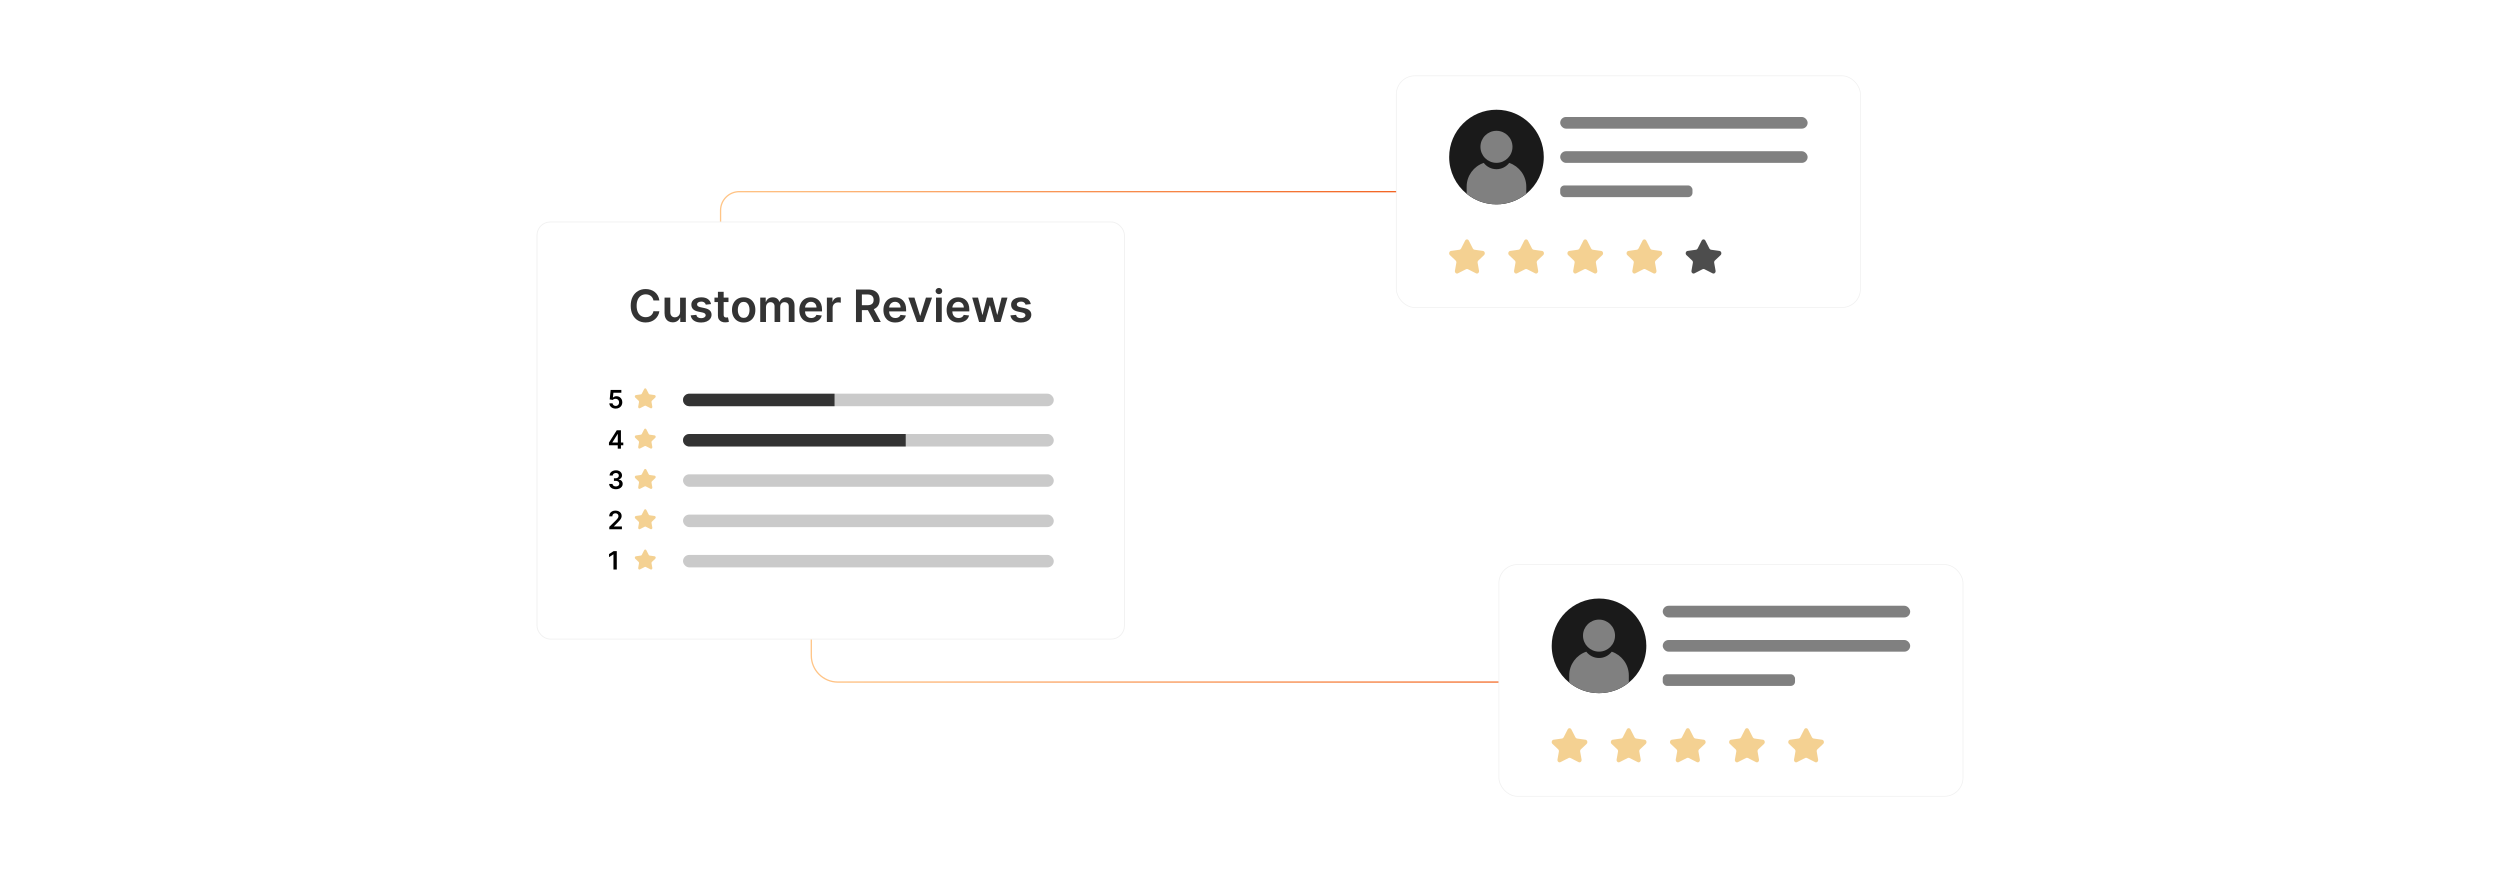 <?xml version="1.0" encoding="UTF-8"?><svg id="Layer_1" xmlns="http://www.w3.org/2000/svg" xmlns:xlink="http://www.w3.org/1999/xlink" viewBox="0 0 860 300"><defs><linearGradient id="New_Gradient_Swatch_copy_5" x1="247.649" y1="79.121" x2="486.212" y2="79.121" gradientUnits="userSpaceOnUse"><stop offset=".001" stop-color="#ffc587"/><stop offset="1" stop-color="#f26322"/></linearGradient><linearGradient id="New_Gradient_Swatch_copy_5-2" x1="278.862" y1="201.573" x2="553.976" y2="201.573" xlink:href="#New_Gradient_Swatch_copy_5"/><filter id="outer-glow-1" filterUnits="userSpaceOnUse"><feOffset dx="0" dy="0"/><feGaussianBlur result="blur" stdDeviation="2.606"/><feFlood flood-color="#ff5955" flood-opacity=".4"/><feComposite in2="blur" operator="in"/><feComposite in="SourceGraphic"/></filter><filter id="outer-glow-2" filterUnits="userSpaceOnUse"><feOffset dx="0" dy="0"/><feGaussianBlur result="blur-2" stdDeviation="2.715"/><feFlood flood-color="#ea9053" flood-opacity=".4"/><feComposite in2="blur-2" operator="in"/><feComposite in="SourceGraphic"/></filter><filter id="outer-glow-3" filterUnits="userSpaceOnUse"><feOffset dx="0" dy="0"/><feGaussianBlur result="blur-3" stdDeviation="2.606"/><feFlood flood-color="#ff5955" flood-opacity=".4"/><feComposite in2="blur-3" operator="in"/><feComposite in="SourceGraphic"/></filter></defs><rect y="0" width="860" height="300" rx="5" ry="5" fill="#fff" stroke-width="0"/><path d="M247.875,92.54v-20.16c0-3.564,2.889-6.452,6.452-6.452h231.885" fill="none" fill-rule="evenodd" stroke="url(#New_Gradient_Swatch_copy_5)" stroke-miterlimit="10" stroke-width=".453"/><path d="M279.089,168.29v57.226c0,5.034,4.081,9.115,9.115,9.115h265.772" fill="none" fill-rule="evenodd" stroke="url(#New_Gradient_Swatch_copy_5-2)" stroke-miterlimit="10" stroke-width=".453"/><g filter="url(#outer-glow-1)"><rect x="480.339" y="26.074" width="159.656" height="79.708" rx="6.386" ry="6.386" fill="#fff" stroke="#f0f0f0" stroke-miterlimit="10" stroke-width=".261"/><path d="M531.059,54.023c0,5.103-2.347,9.655-6.019,12.636-2.799,2.278-6.368,3.642-10.256,3.642s-7.457-1.365-10.256-3.642c-3.672-2.981-6.019-7.533-6.019-12.636,0-8.988,7.288-16.275,16.275-16.275s16.275,7.288,16.275,16.275Z" fill="#1a1a1a" stroke-width="0"/><circle cx="514.784" cy="50.51" r="5.51" fill="gray" stroke-width="0"/><path d="M525.04,64.229v2.43c-2.799,2.278-6.368,3.642-10.256,3.642s-7.457-1.365-10.256-3.642v-2.43c0-3.805,2.46-7.039,5.877-8.191,1.006,1.318,2.593,2.168,4.379,2.168s3.377-.85,4.383-2.168c3.416,1.155,5.873,4.386,5.873,8.191Z" fill="gray" stroke-width="0"/><rect x="536.707" y="40.238" width="85.118" height="4.015" rx="2.007" ry="2.007" fill="gray" stroke-width="0"/><rect x="536.707" y="52.017" width="85.118" height="4.015" rx="2.007" ry="2.007" fill="gray" stroke-width="0"/><rect x="536.707" y="63.795" width="45.508" height="4.015" rx="1.468" ry="1.468" fill="gray" stroke-width="0"/><path d="M505.275,82.764l1.395,2.736c.115.224.316.375.544.407l2.916.41c.634.089.869.987.379,1.45l-1.958,1.846c-.205.194-.3.498-.248.793l.481,2.714c.117.658-.476,1.188-1.019.912l-2.825-1.437c-.192-.097-.411-.097-.602,0l-2.825,1.437c-.543.276-1.135-.255-1.019-.912l.481-2.714c.052-.295-.043-.6-.248-.793l-1.958-1.846c-.49-.462-.255-1.36.379-1.45l2.916-.41c.228-.032.429-.183.544-.407l1.395-2.736c.281-.551.988-.551,1.269,0Z" fill="#f4d192" stroke-width="0"/><path d="M525.619,82.764l1.395,2.736c.115.224.316.375.544.407l2.916.41c.634.089.869.987.379,1.45l-1.958,1.846c-.205.194-.3.498-.248.793l.481,2.714c.117.658-.476,1.188-1.019.912l-2.825-1.437c-.192-.097-.411-.097-.602,0l-2.825,1.437c-.543.276-1.135-.255-1.019-.912l.481-2.714c.052-.295-.043-.6-.248-.793l-1.958-1.846c-.49-.462-.255-1.36.379-1.45l2.916-.41c.228-.032.429-.183.544-.407l1.395-2.736c.281-.551.988-.551,1.269,0Z" fill="#f4d192" stroke-width="0"/><path d="M545.962,82.764l1.395,2.736c.115.224.316.375.544.407l2.916.41c.634.089.869.987.379,1.45l-1.958,1.846c-.205.194-.3.498-.248.793l.481,2.714c.117.658-.476,1.188-1.019.912l-2.825-1.437c-.192-.097-.411-.097-.602,0l-2.825,1.437c-.543.276-1.135-.255-1.019-.912l.481-2.714c.052-.295-.043-.6-.248-.793l-1.958-1.846c-.49-.462-.255-1.36.379-1.45l2.916-.41c.228-.032.429-.183.544-.407l1.395-2.736c.281-.551.988-.551,1.269,0Z" fill="#f4d192" stroke-width="0"/><path d="M566.306,82.764l1.395,2.736c.115.224.316.375.544.407l2.916.41c.634.089.869.987.379,1.45l-1.958,1.846c-.205.194-.3.498-.248.793l.481,2.714c.117.658-.476,1.188-1.019.912l-2.825-1.437c-.192-.097-.411-.097-.602,0l-2.825,1.437c-.543.276-1.135-.255-1.019-.912l.481-2.714c.052-.295-.043-.6-.248-.793l-1.958-1.846c-.49-.462-.255-1.36.379-1.45l2.916-.41c.228-.032.429-.183.544-.407l1.395-2.736c.281-.551.988-.551,1.269,0Z" fill="#f4d192" stroke-width="0"/><path d="M586.649,82.764l1.395,2.736c.115.224.316.375.544.407l2.916.41c.634.089.869.987.379,1.45l-1.958,1.846c-.205.194-.3.498-.248.793l.481,2.714c.117.658-.476,1.188-1.019.912l-2.825-1.437c-.192-.097-.411-.097-.602,0l-2.825,1.437c-.543.276-1.135-.255-1.019-.912l.481-2.714c.052-.295-.043-.6-.248-.793l-1.958-1.846c-.49-.462-.255-1.36.379-1.45l2.916-.41c.228-.032.429-.183.544-.407l1.395-2.736c.281-.551.988-.551,1.269,0Z" fill="#4d4d4d" stroke-width="0"/></g><g filter="url(#outer-glow-2)"><rect x="184.728" y="76.364" width="202.078" height="143.481" rx="4.56" ry="4.56" fill="#fff" stroke="#f0f0f0" stroke-miterlimit="10" stroke-width=".302"/><path d="M226.827,103.364h-2.043c-.059-.335-.166-.633-.322-.893-.157-.261-.352-.481-.585-.664-.233-.182-.498-.319-.795-.412s-.616-.14-.959-.14c-.608,0-1.147.152-1.617.456-.47.305-.838.749-1.103,1.333-.266.585-.398,1.298-.398,2.139,0,.856.134,1.576.401,2.161s.636,1.025,1.103,1.322,1.005.445,1.609.445c.335,0,.648-.045.942-.134.293-.09.557-.222.792-.397.234-.175.434-.39.596-.644s.273-.547.336-.874l2.043.011c-.076.532-.241,1.031-.494,1.497-.254.466-.584.877-.992,1.231-.407.355-.885.633-1.431.831-.547.198-1.153.298-1.819.298-.983,0-1.861-.228-2.634-.684-.772-.455-1.38-1.112-1.824-1.972s-.667-1.891-.667-3.093c0-1.205.225-2.237.672-3.095.448-.857,1.059-1.514,1.83-1.97.772-.455,1.647-.683,2.623-.683.622,0,1.201.088,1.737.263.535.175,1.012.431,1.431.768s.765.748,1.036,1.234c.271.486.448,1.041.532,1.663Z" fill="#333" stroke-width="0"/><path d="M233.951,107.249v-4.862h1.978v8.392h-1.918v-1.491h-.088c-.19.47-.499.854-.931,1.152s-.963.448-1.593.448c-.55,0-1.035-.123-1.456-.369-.421-.245-.749-.605-.986-1.076-.236-.472-.354-1.042-.354-1.713v-5.343h1.978v5.037c0,.532.145.954.436,1.268.292.314.674.47,1.147.47.291,0,.573-.071.847-.213.273-.143.498-.354.675-.637s.265-.637.265-1.062Z" fill="#333" stroke-width="0"/><path d="M244.594,104.604l-1.803.197c-.051-.183-.14-.353-.265-.514-.126-.16-.295-.29-.506-.388-.211-.099-.47-.147-.775-.147-.412,0-.757.089-1.035.268-.279.179-.416.409-.413.693-.003.244.087.442.271.596s.489.278.915.377l1.432.306c.794.172,1.385.442,1.772.815.389.371.584.857.588,1.459-.004.527-.158.993-.462,1.395s-.726.717-1.265.942-1.158.339-1.857.339c-1.027,0-1.855-.216-2.481-.647-.627-.432-1-1.033-1.12-1.806l1.929-.185c.087.379.273.664.558.857.283.193.653.29,1.108.29.47,0,.848-.097,1.134-.29s.429-.432.429-.716c0-.24-.092-.439-.275-.596-.185-.156-.47-.276-.856-.36l-1.432-.3c-.805-.168-1.4-.451-1.786-.85-.386-.399-.577-.904-.573-1.517-.004-.517.137-.966.423-1.347s.685-.676,1.196-.885c.512-.21,1.103-.315,1.773-.315.983,0,1.758.21,2.324.629.566.418.917.984,1.052,1.698Z" fill="#333" stroke-width="0"/><path d="M250.596,102.386v1.529h-4.823v-1.529h4.823ZM246.964,100.376h1.978v7.878c0,.267.041.47.123.609.082.141.19.236.325.287s.284.076.448.076c.124,0,.237-.009.341-.027.104-.018.184-.034.238-.049l.333,1.546c-.105.036-.256.076-.45.12-.195.044-.433.069-.714.076-.495.015-.941-.06-1.338-.227-.398-.165-.711-.423-.942-.772s-.346-.787-.342-1.312v-8.206Z" fill="#333" stroke-width="0"/><path d="M255.826,110.942c-.819,0-1.53-.181-2.131-.541s-1.066-.865-1.395-1.514c-.33-.647-.495-1.405-.495-2.272,0-.866.165-1.626.495-2.278.329-.651.795-1.158,1.395-1.519s1.312-.541,2.131-.541,1.529.181,2.131.541c.601.36,1.065.867,1.395,1.519.329.652.494,1.412.494,2.278,0,.867-.165,1.625-.494,2.272-.33.648-.795,1.153-1.395,1.514-.602.36-1.312.541-2.131.541ZM255.837,109.357c.444,0,.815-.122,1.114-.368s.521-.576.67-.992c.147-.415.221-.877.221-1.388,0-.513-.073-.979-.221-1.395-.148-.417-.371-.749-.67-.997-.299-.247-.67-.371-1.114-.371-.455,0-.833.124-1.134.371-.301.248-.524.58-.672.997s-.222.883-.222,1.395c0,.511.074.973.222,1.388.147.416.371.746.672.992s.679.368,1.134.368Z" fill="#333" stroke-width="0"/><path d="M261.518,110.778v-8.392h1.89v1.426h.099c.175-.48.464-.856.868-1.128s.888-.407,1.448-.407c.568,0,1.048.138,1.44.413.392.274.667.648.828,1.122h.087c.185-.466.5-.839.942-1.117s.968-.418,1.576-.418c.772,0,1.402.244,1.891.732.487.488.731,1.2.731,2.136v5.633h-1.982v-5.327c0-.52-.139-.901-.416-1.145-.276-.242-.615-.363-1.016-.363-.477,0-.85.148-1.117.445s-.401.683-.401,1.156v5.233h-1.94v-5.408c0-.434-.131-.779-.391-1.038-.261-.259-.601-.389-1.02-.389-.284,0-.542.072-.775.216-.233.144-.419.347-.558.606-.138.261-.207.565-.207.91v5.103h-1.978Z" fill="#333" stroke-width="0"/><path d="M279.045,110.942c-.842,0-1.567-.176-2.178-.527-.609-.352-1.079-.851-1.406-1.497-.328-.646-.492-1.408-.492-2.286,0-.863.165-1.622.495-2.275.329-.654.791-1.164,1.385-1.53.594-.365,1.291-.549,2.092-.549.518,0,1.007.083,1.468.249.46.165.868.421,1.224.768.354.346.634.785.838,1.319.204.533.307,1.168.307,1.903v.606h-6.879v-1.333h4.982c-.003-.379-.085-.716-.245-1.013s-.384-.531-.67-.702c-.285-.172-.618-.257-.997-.257-.404,0-.759.098-1.065.292-.306.195-.543.45-.713.765-.169.315-.256.66-.259,1.035v1.164c0,.488.089.906.268,1.254s.428.613.748.798c.32.184.696.275,1.126.275.287,0,.548-.041.781-.123.232-.082.435-.203.606-.363.171-.16.3-.358.388-.595l1.847.207c-.117.488-.338.913-.664,1.275-.326.363-.742.644-1.248.842-.507.198-1.086.298-1.737.298Z" fill="#333" stroke-width="0"/><path d="M284.447,110.778v-8.392h1.917v1.398h.088c.152-.484.416-.858.789-1.122.373-.265.801-.397,1.281-.397.109,0,.232.005.369.014.136.009.25.022.341.041v1.819c-.084-.029-.216-.056-.396-.079-.181-.023-.354-.036-.522-.036-.36,0-.684.078-.97.232-.285.155-.511.369-.675.642-.163.273-.245.589-.245.945v4.934h-1.978Z" fill="#333" stroke-width="0"/><path d="M294.456,110.778v-11.188h4.196c.859,0,1.581.149,2.166.447.584.299,1.026.717,1.327,1.254.301.538.451,1.163.451,1.877,0,.718-.152,1.34-.456,1.866-.305.526-.752.932-1.342,1.218s-1.315.429-2.174.429h-2.989v-1.683h2.716c.503,0,.914-.07,1.234-.21.32-.141.559-.347.713-.617.155-.272.232-.606.232-1.003,0-.397-.078-.736-.235-1.019-.156-.282-.395-.497-.715-.644-.321-.147-.734-.222-1.24-.222h-1.857v9.495h-2.027ZM300.236,105.707l2.769,5.07h-2.262l-2.721-5.07h2.213Z" fill="#333" stroke-width="0"/><path d="M307.971,110.942c-.842,0-1.567-.176-2.178-.527-.609-.352-1.079-.851-1.406-1.497-.328-.646-.492-1.408-.492-2.286,0-.863.165-1.622.495-2.275.329-.654.791-1.164,1.385-1.53.594-.365,1.291-.549,2.092-.549.518,0,1.007.083,1.468.249.46.165.868.421,1.224.768.354.346.634.785.838,1.319.204.533.307,1.168.307,1.903v.606h-6.879v-1.333h4.982c-.003-.379-.085-.716-.245-1.013s-.384-.531-.67-.702c-.285-.172-.618-.257-.997-.257-.404,0-.759.098-1.065.292-.306.195-.543.45-.713.765-.169.315-.256.66-.259,1.035v1.164c0,.488.089.906.268,1.254s.428.613.748.798c.32.184.696.275,1.126.275.287,0,.548-.041.781-.123.232-.082.435-.203.606-.363.171-.16.3-.358.388-.595l1.847.207c-.117.488-.338.913-.664,1.275-.326.363-.742.644-1.248.842-.507.198-1.086.298-1.737.298Z" fill="#333" stroke-width="0"/><path d="M320.624,102.386l-2.988,8.392h-2.186l-2.988-8.392h2.108l1.929,6.233h.088l1.934-6.233h2.103Z" fill="#333" stroke-width="0"/><path d="M322.984,101.195c-.314,0-.583-.104-.809-.314-.227-.21-.339-.462-.339-.757,0-.299.112-.553.339-.762.226-.21.495-.315.809-.315.316,0,.587.104.81.315.225.209.337.463.337.762,0,.295-.112.547-.337.757-.224.209-.494.314-.81.314ZM321.99,110.778v-8.392h1.978v8.392h-1.978Z" fill="#333" stroke-width="0"/><path d="M329.716,110.942c-.842,0-1.567-.176-2.178-.527-.609-.352-1.079-.851-1.406-1.497-.328-.646-.492-1.408-.492-2.286,0-.863.165-1.622.495-2.275.329-.654.791-1.164,1.385-1.53.594-.365,1.291-.549,2.092-.549.518,0,1.007.083,1.468.249.46.165.868.421,1.224.768.354.346.634.785.838,1.319.204.533.307,1.168.307,1.903v.606h-6.879v-1.333h4.982c-.003-.379-.085-.716-.245-1.013s-.384-.531-.67-.702c-.285-.172-.618-.257-.997-.257-.404,0-.759.098-1.065.292-.306.195-.543.45-.713.765-.169.315-.256.66-.259,1.035v1.164c0,.488.089.906.268,1.254s.428.613.748.798c.32.184.696.275,1.126.275.287,0,.548-.041.781-.123.232-.082.435-.203.606-.363.171-.16.3-.358.388-.595l1.847.207c-.117.488-.338.913-.664,1.275-.326.363-.742.644-1.248.842-.507.198-1.086.298-1.737.298Z" fill="#333" stroke-width="0"/><path d="M336.806,110.778l-2.371-8.392h2.016l1.476,5.9h.076l1.508-5.9h1.994l1.508,5.867h.082l1.453-5.867h2.022l-2.376,8.392h-2.061l-1.573-5.671h-.114l-1.573,5.671h-2.065Z" fill="#333" stroke-width="0"/><path d="M354.589,104.604l-1.803.197c-.051-.183-.14-.353-.265-.514-.126-.16-.295-.29-.506-.388-.211-.099-.47-.147-.775-.147-.412,0-.757.089-1.035.268-.279.179-.416.409-.413.693-.003.244.087.442.271.596s.489.278.915.377l1.432.306c.794.172,1.385.442,1.772.815.389.371.584.857.588,1.459-.004.527-.158.993-.462,1.395s-.726.717-1.265.942-1.158.339-1.857.339c-1.027,0-1.855-.216-2.481-.647-.627-.432-1-1.033-1.12-1.806l1.929-.185c.087.379.273.664.558.857.283.193.653.29,1.108.29.47,0,.848-.097,1.134-.29s.429-.432.429-.716c0-.24-.092-.439-.275-.596-.185-.156-.47-.276-.856-.36l-1.432-.3c-.805-.168-1.4-.451-1.786-.85-.386-.399-.577-.904-.573-1.517-.004-.517.137-.966.423-1.347s.685-.676,1.196-.885c.512-.21,1.103-.315,1.773-.315.983,0,1.758.21,2.324.629.566.418.917.984,1.052,1.698Z" fill="#333" stroke-width="0"/><path d="M211.8,140.565c-.413,0-.782-.078-1.107-.234-.326-.155-.585-.369-.775-.642-.191-.273-.293-.584-.305-.935h1.113c.021.26.134.472.338.636s.449.246.736.246c.225,0,.425-.052.601-.154.175-.103.314-.247.414-.431.102-.184.151-.393.148-.628.003-.239-.048-.452-.151-.638-.102-.185-.244-.331-.424-.438s-.386-.159-.619-.159c-.19-.003-.376.032-.56.104s-.329.167-.436.285l-1.037-.171.331-3.268h3.677v.96h-2.727l-.183,1.68h.037c.118-.138.284-.253.498-.345.215-.092.45-.138.706-.138.384,0,.727.09,1.027.271s.538.429.712.744c.173.315.26.677.26,1.083,0,.419-.097.792-.289,1.119-.193.327-.46.584-.802.77s-.736.28-1.184.28Z" stroke-width="0"/><path d="M222.342,133.82l.819,1.606c.067.132.185.22.319.239l1.711.241c.372.052.51.58.223.851l-1.149,1.084c-.12.114-.176.292-.145.466l.282,1.593c.068.386-.279.698-.598.535l-1.658-.843c-.112-.057-.241-.057-.354,0l-1.658.843c-.319.162-.666-.149-.598-.535l.282-1.593c.031-.173-.025-.352-.145-.466l-1.149-1.084c-.288-.271-.15-.798.223-.851l1.711-.241c.134-.019.252-.107.319-.239l.819-1.606c.165-.324.58-.324.745,0Z" fill="#f4d192" stroke-width="0"/><rect x="234.958" y="135.433" width="127.543" height="4.3" rx="2.15" ry="2.15" fill="#cacaca" stroke-width="0"/><path d="M287.082,135.432v4.299h-49.973c-1.185,0-2.154-.959-2.154-2.145,0-.588.244-1.131.633-1.52s.923-.633,1.52-.633h49.973Z" fill="#333" stroke-width="0"/><path d="M209.481,153.166v-.913l2.689-4.249h.762v1.3h-.465l-1.81,2.869v.049h3.753v.944h-4.93ZM212.505,154.341v-1.454l.013-.409v-4.475h1.083v6.338h-1.096Z" stroke-width="0"/><path d="M222.342,147.683l.819,1.606c.067.132.185.22.319.239l1.711.241c.372.052.51.58.223.851l-1.149,1.084c-.12.114-.176.292-.145.466l.282,1.593c.068.386-.279.698-.598.535l-1.658-.843c-.112-.057-.241-.057-.354,0l-1.658.843c-.319.162-.666-.149-.598-.535l.282-1.593c.031-.173-.025-.352-.145-.466l-1.149-1.084c-.288-.271-.15-.798.223-.851l1.711-.241c.134-.019.252-.107.319-.239l.819-1.606c.165-.324.58-.324.745,0Z" fill="#f4d192" stroke-width="0"/><rect x="234.958" y="149.297" width="127.543" height="4.3" rx="2.15" ry="2.15" fill="#cacaca" stroke-width="0"/><path d="M311.57,149.296v4.299h-74.461c-1.185,0-2.154-.959-2.154-2.145,0-.597.244-1.131.633-1.529.389-.38.923-.624,1.52-.624h74.461Z" fill="#333" stroke-width="0"/><path d="M211.871,168.292c-.445,0-.842-.076-1.187-.23-.346-.152-.619-.365-.819-.638-.2-.272-.306-.587-.318-.943h1.164c.01.171.066.32.17.447.102.127.24.226.411.295.172.07.363.105.576.105.227,0,.428-.039.604-.119.175-.079.312-.19.411-.332.099-.143.147-.307.145-.492.002-.192-.048-.361-.148-.508-.102-.146-.247-.261-.438-.344-.191-.082-.421-.123-.69-.123h-.56v-.886h.56c.221,0,.415-.038.581-.114s.296-.185.391-.323c.096-.14.142-.301.14-.484.002-.18-.038-.336-.119-.469s-.196-.237-.344-.311-.32-.111-.518-.111c-.194,0-.374.035-.539.105s-.298.17-.399.299c-.101.129-.154.282-.16.459h-1.105c.009-.354.111-.667.309-.935.196-.27.46-.479.79-.632.33-.151.7-.228,1.111-.228.423,0,.791.079,1.103.237.312.157.554.37.726.636.171.267.257.56.257.882.002.357-.102.656-.315.897s-.488.399-.831.474v.05c.446.061.788.227,1.026.493.238.268.356.599.354.995,0,.354-.101.672-.302.951-.201.28-.478.499-.83.658-.352.158-.754.238-1.208.238Z" stroke-width="0"/><path d="M222.342,161.546l.819,1.606c.067.132.185.22.319.239l1.711.241c.372.052.51.58.223.851l-1.149,1.084c-.12.114-.176.292-.145.466l.282,1.593c.068.386-.279.698-.598.535l-1.658-.843c-.112-.057-.241-.057-.354,0l-1.658.843c-.319.162-.666-.149-.598-.535l.282-1.593c.031-.173-.025-.352-.145-.466l-1.149-1.084c-.288-.271-.15-.798.223-.851l1.711-.241c.134-.019.252-.107.319-.239l.819-1.606c.165-.324.58-.324.745,0Z" fill="#f4d192" stroke-width="0"/><rect x="234.958" y="163.16" width="127.543" height="4.3" rx="2.15" ry="2.15" fill="#cacaca" stroke-width="0"/><path d="M209.596,182.068v-.829l2.2-2.157c.21-.213.386-.401.525-.566.141-.165.246-.325.316-.479s.104-.319.104-.495c0-.2-.045-.372-.136-.516-.091-.143-.216-.254-.374-.332-.159-.079-.34-.118-.542-.118-.208,0-.391.043-.548.129-.156.085-.278.207-.363.363-.086.157-.129.344-.129.56h-1.092c0-.402.092-.752.275-1.05.184-.297.436-.526.76-.69.322-.163.693-.245,1.112-.245.425,0,.798.08,1.12.238.322.159.572.377.75.653.179.276.269.592.269.947,0,.237-.046.47-.137.699-.091.229-.25.482-.477.761-.229.279-.548.616-.958,1.013l-1.093,1.11v.044h2.761v.959h-4.345Z" stroke-width="0"/><path d="M222.343,175.41l.819,1.606c.067.132.185.22.319.239l1.711.241c.372.052.51.58.223.851l-1.149,1.084c-.12.114-.176.292-.145.466l.282,1.593c.068.386-.279.698-.598.535l-1.658-.843c-.112-.057-.241-.057-.354,0l-1.658.843c-.319.162-.666-.149-.598-.535l.282-1.593c.031-.173-.025-.352-.145-.466l-1.149-1.084c-.288-.271-.15-.798.223-.851l1.711-.241c.134-.019.252-.107.319-.239l.819-1.606c.165-.324.58-.324.745,0Z" fill="#f4d192" stroke-width="0"/><rect x="234.958" y="177.024" width="127.543" height="4.3" rx="2.15" ry="2.15" fill="#cacaca" stroke-width="0"/><path d="M212.174,189.593v6.338h-1.147v-5.221h-.037l-1.482.947v-1.053l1.575-1.012h1.092Z" stroke-width="0"/><path d="M222.343,189.273l.819,1.606c.067.132.185.22.319.239l1.711.241c.372.052.51.58.223.851l-1.149,1.084c-.12.114-.176.292-.145.466l.282,1.593c.068.386-.279.698-.598.535l-1.658-.843c-.112-.057-.241-.057-.354,0l-1.658.843c-.319.162-.666-.149-.598-.535l.282-1.593c.031-.173-.025-.352-.145-.466l-1.149-1.084c-.288-.271-.15-.798.223-.851l1.711-.241c.134-.019.252-.107.319-.239l.819-1.606c.165-.324.58-.324.745,0Z" fill="#f4d192" stroke-width="0"/><rect x="234.958" y="190.887" width="127.543" height="4.3" rx="2.15" ry="2.15" fill="#cacaca" stroke-width="0"/></g><g filter="url(#outer-glow-3)"><rect x="515.616" y="194.218" width="159.656" height="79.708" rx="6.386" ry="6.386" fill="#fff" stroke="#f0f0f0" stroke-miterlimit="10" stroke-width=".261"/><path d="M566.337,222.167c0,5.103-2.347,9.655-6.019,12.636-2.799,2.278-6.368,3.642-10.256,3.642s-7.457-1.365-10.256-3.642c-3.672-2.981-6.019-7.533-6.019-12.636,0-8.988,7.288-16.275,16.275-16.275s16.275,7.288,16.275,16.275Z" fill="#1a1a1a" stroke-width="0"/><circle cx="550.062" cy="218.655" r="5.51" fill="gray" stroke-width="0"/><path d="M560.317,232.373v2.43c-2.799,2.278-6.368,3.642-10.256,3.642s-7.457-1.365-10.256-3.642v-2.43c0-3.805,2.46-7.039,5.877-8.191,1.006,1.318,2.593,2.168,4.379,2.168s3.377-.85,4.383-2.168c3.416,1.155,5.873,4.386,5.873,8.191Z" fill="gray" stroke-width="0"/><rect x="571.984" y="208.383" width="85.118" height="4.015" rx="2.007" ry="2.007" fill="gray" stroke-width="0"/><rect x="571.984" y="220.161" width="85.118" height="4.015" rx="2.007" ry="2.007" fill="gray" stroke-width="0"/><rect x="571.984" y="231.94" width="45.508" height="4.015" rx="1.468" ry="1.468" fill="gray" stroke-width="0"/><path d="M540.553,250.909l1.395,2.736c.115.224.316.375.544.407l2.916.41c.634.089.869.987.379,1.45l-1.958,1.846c-.205.194-.3.498-.248.793l.481,2.714c.117.658-.476,1.188-1.019.912l-2.825-1.437c-.192-.097-.411-.097-.602,0l-2.825,1.437c-.543.276-1.135-.255-1.019-.912l.481-2.714c.052-.295-.043-.6-.248-.793l-1.958-1.846c-.49-.462-.255-1.36.379-1.45l2.916-.41c.228-.032.429-.183.544-.407l1.395-2.736c.281-.551.988-.551,1.269,0Z" fill="#f4d192" stroke-width="0"/><path d="M560.896,250.909l1.395,2.736c.115.224.316.375.544.407l2.916.41c.634.089.869.987.379,1.45l-1.958,1.846c-.205.194-.3.498-.248.793l.481,2.714c.117.658-.476,1.188-1.019.912l-2.825-1.437c-.192-.097-.411-.097-.602,0l-2.825,1.437c-.543.276-1.135-.255-1.019-.912l.481-2.714c.052-.295-.043-.6-.248-.793l-1.958-1.846c-.49-.462-.255-1.36.379-1.45l2.916-.41c.228-.032.429-.183.544-.407l1.395-2.736c.281-.551.988-.551,1.269,0Z" fill="#f4d192" stroke-width="0"/><path d="M581.24,250.909l1.395,2.736c.115.224.316.375.544.407l2.916.41c.634.089.869.987.379,1.45l-1.958,1.846c-.205.194-.3.498-.248.793l.481,2.714c.117.658-.476,1.188-1.019.912l-2.825-1.437c-.192-.097-.411-.097-.602,0l-2.825,1.437c-.543.276-1.135-.255-1.019-.912l.481-2.714c.052-.295-.043-.6-.248-.793l-1.958-1.846c-.49-.462-.255-1.36.379-1.45l2.916-.41c.228-.032.429-.183.544-.407l1.395-2.736c.281-.551.988-.551,1.269,0Z" fill="#f4d192" stroke-width="0"/><path d="M601.583,250.909l1.395,2.736c.115.224.316.375.544.407l2.916.41c.634.089.869.987.379,1.45l-1.958,1.846c-.205.194-.3.498-.248.793l.481,2.714c.117.658-.476,1.188-1.019.912l-2.825-1.437c-.192-.097-.411-.097-.602,0l-2.825,1.437c-.543.276-1.135-.255-1.019-.912l.481-2.714c.052-.295-.043-.6-.248-.793l-1.958-1.846c-.49-.462-.255-1.36.379-1.45l2.916-.41c.228-.032.429-.183.544-.407l1.395-2.736c.281-.551.988-.551,1.269,0Z" fill="#f4d192" stroke-width="0"/><path d="M621.927,250.909l1.395,2.736c.115.224.316.375.544.407l2.916.41c.634.089.869.987.379,1.45l-1.958,1.846c-.205.194-.3.498-.248.793l.481,2.714c.117.658-.476,1.188-1.019.912l-2.825-1.437c-.192-.097-.411-.097-.602,0l-2.825,1.437c-.543.276-1.135-.255-1.019-.912l.481-2.714c.052-.295-.043-.6-.248-.793l-1.958-1.846c-.49-.462-.255-1.36.379-1.45l2.916-.41c.228-.032.429-.183.544-.407l1.395-2.736c.281-.551.988-.551,1.269,0Z" fill="#f4d192" stroke-width="0"/></g></svg>